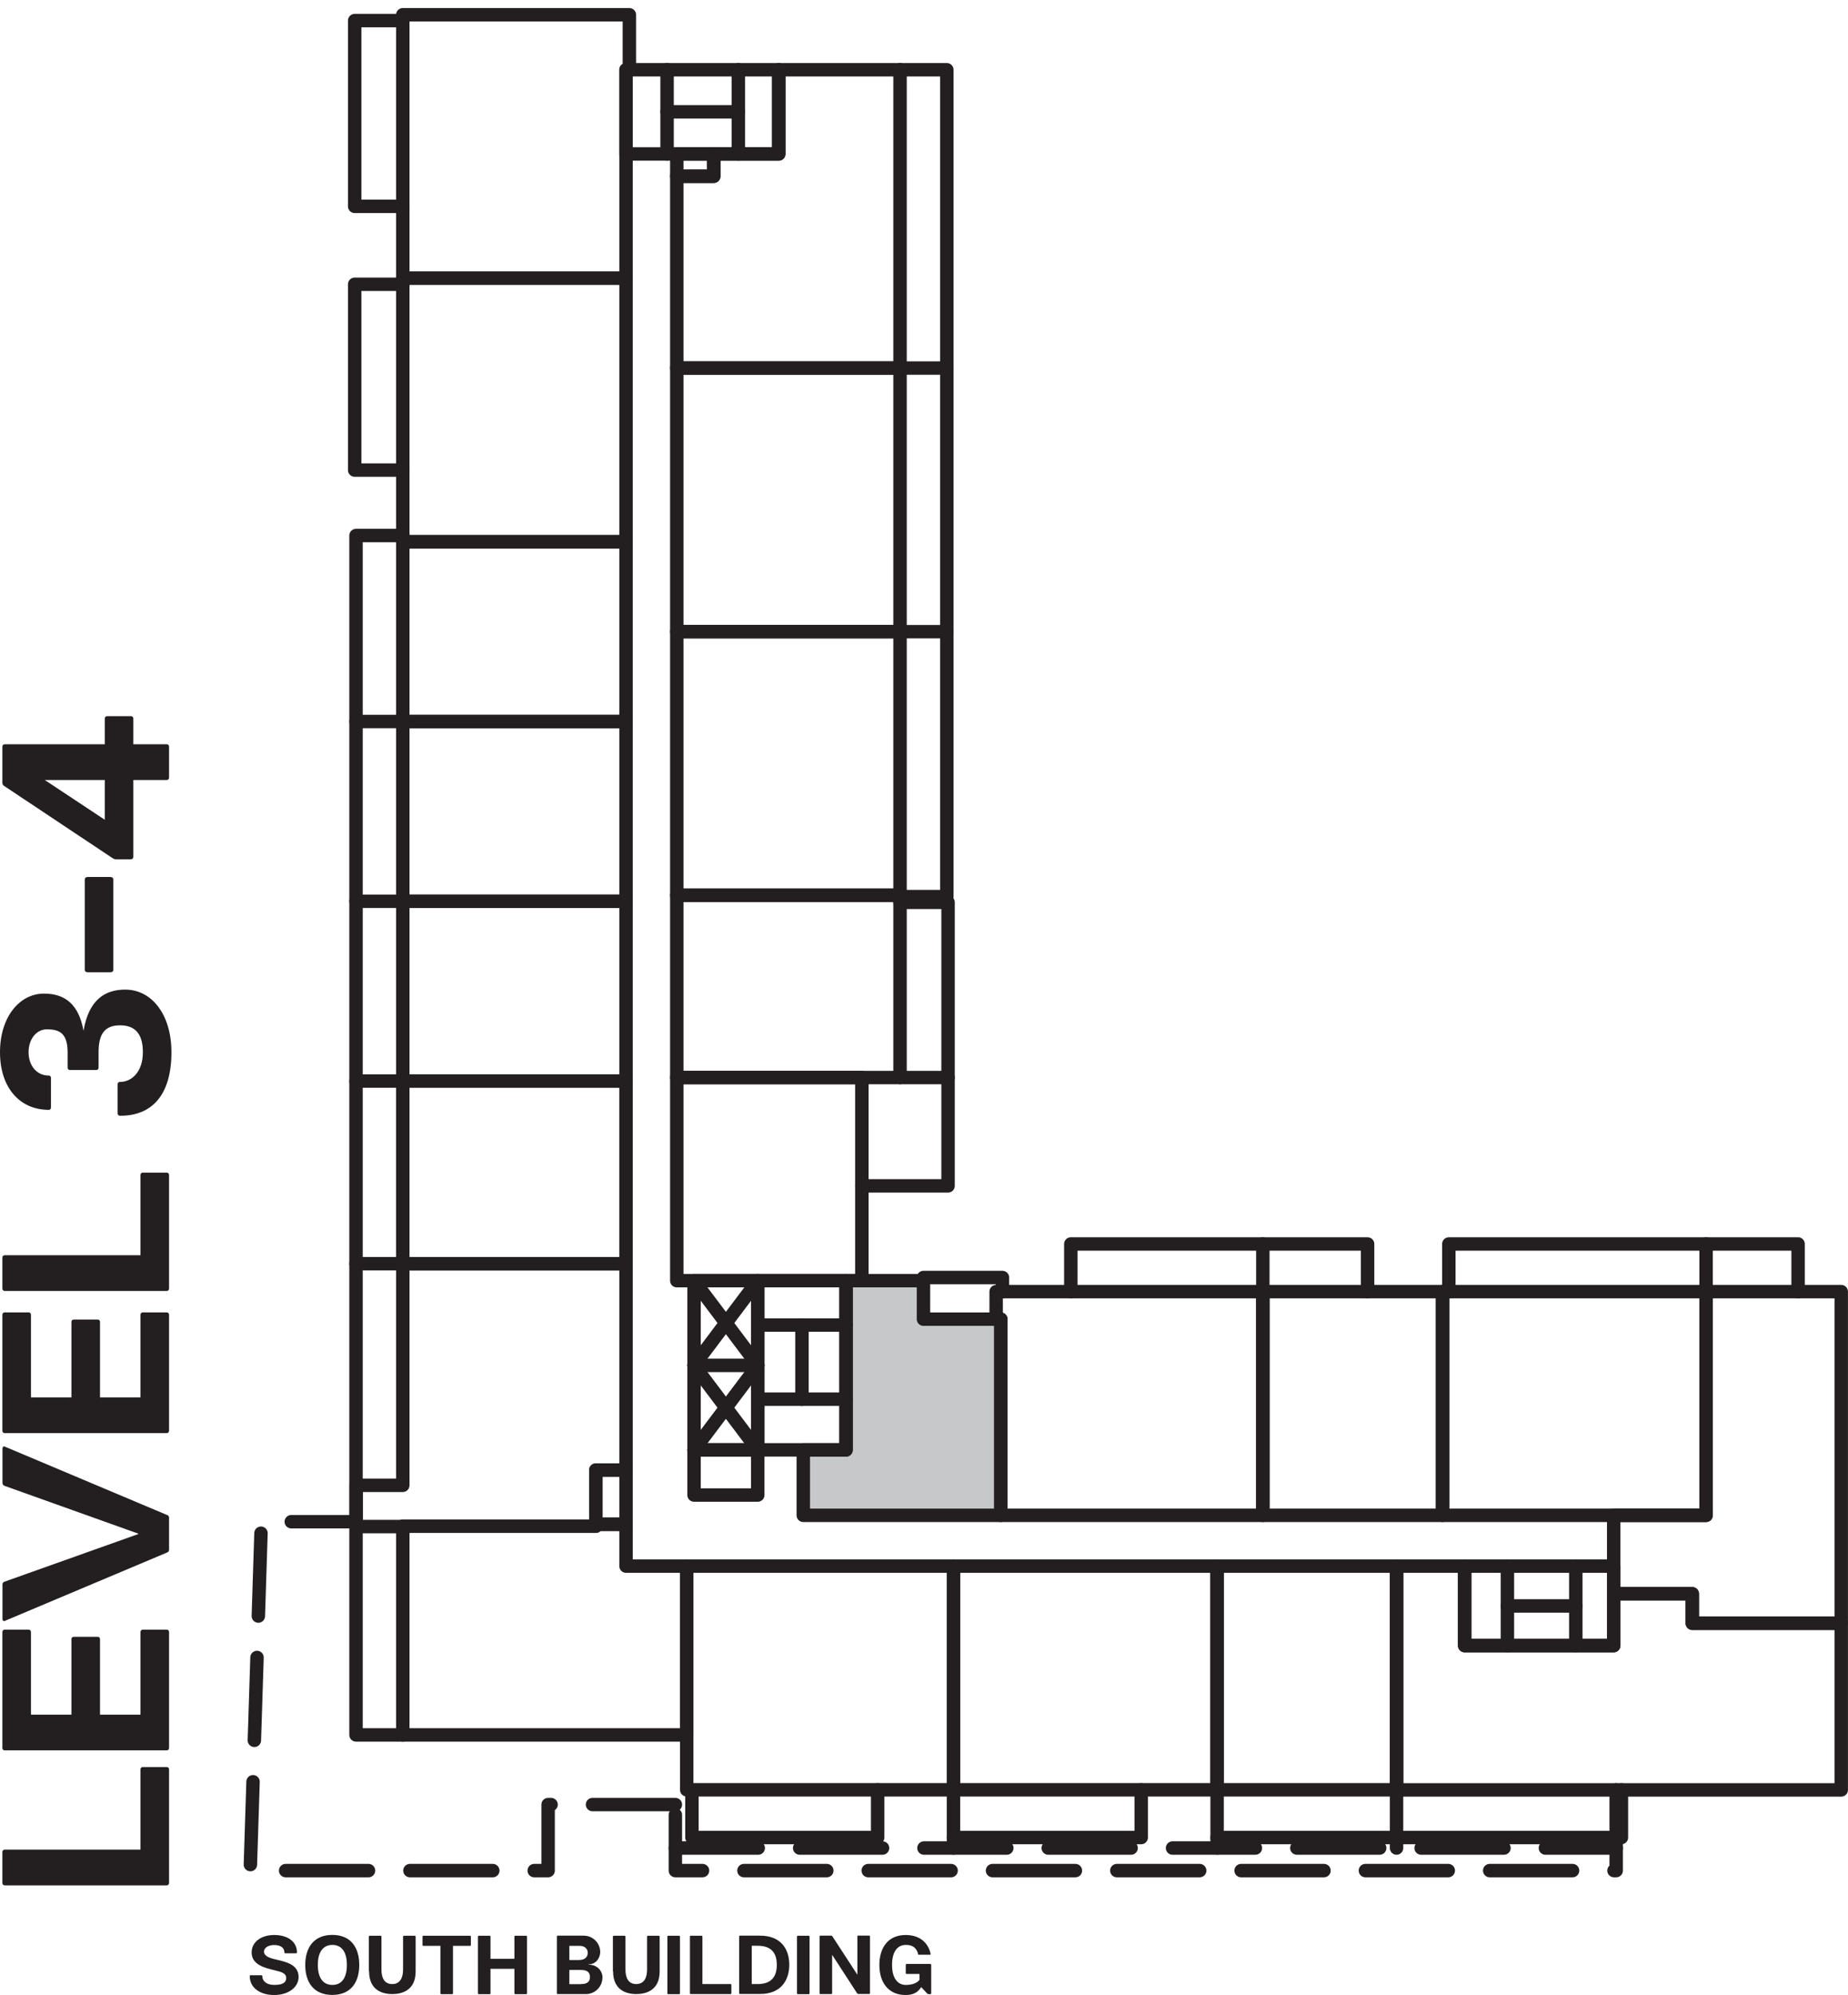 <?xml version="1.0" encoding="UTF-8"?>
<svg xmlns="http://www.w3.org/2000/svg" id="Levels_3-4" data-name="Levels 3-4" width="194.03" height="209.39" viewBox="0 0 194.03 209.39">
  <defs>
    <style>
      .cls-1 {
        fill: #231f20;
      }

      .cls-2 {
        stroke-dasharray: 8.7 4.35;
      }

      .cls-2, .cls-3 {
        stroke: #231f20;
      }

      .cls-2, .cls-3, .cls-4 {
        fill: none;
        stroke-linecap: round;
        stroke-linejoin: round;
        stroke-width: 1.41px;
      }

      .cls-5 {
        fill: #c7c8ca;
        fill-rule: evenodd;
      }

      .cls-4 {
        stroke: #c7c8ca;
      }
    </style>
  </defs>
  <polygon class="cls-5" points="88.83 134.42 96.96 134.42 96.96 138.46 104.59 138.46 105.08 159.05 84.34 159.05 84.34 152.19 88.83 152.19 88.83 134.42"></polygon>
  <g id="LWPOLYLINE">
    <rect class="cls-4" x="42.29" y="113.47" width="23.44" height="19.18"></rect>
  </g>
  <g id="LINE">
    <line class="cls-2" x1="146.63" y1="192.87" x2="146.63" y2="193.97"></line>
  </g>
  <g id="LINE-2" data-name="LINE">
    <line class="cls-2" x1="127.79" y1="192.87" x2="127.79" y2="193.97"></line>
  </g>
  <g id="LINE-3" data-name="LINE">
    <line class="cls-2" x1="100.11" y1="192.87" x2="100.11" y2="193.97"></line>
  </g>
  <g id="LINE-4" data-name="LINE">
    <line class="cls-2" x1="70.91" y1="193.97" x2="169.69" y2="193.97"></line>
  </g>
  <g id="LWPOLYLINE-2" data-name="LWPOLYLINE">
    <polyline class="cls-2" points="70.91 189.41 57.55 189.41 57.55 196.34 26.27 196.34 27.44 159.72 37.38 159.72"></polyline>
  </g>
  <g id="LWPOLYLINE-3" data-name="LWPOLYLINE">
    <polyline class="cls-2" points="169.69 187.87 169.69 196.34 70.91 196.34 70.91 187.87 72.1 187.87"></polyline>
  </g>
  <g id="LINE-5" data-name="LINE">
    <line class="cls-3" x1="72.87" y1="143.31" x2="79.56" y2="152.19"></line>
  </g>
  <g id="LINE-6" data-name="LINE">
    <line class="cls-3" x1="72.87" y1="143.31" x2="79.56" y2="143.31"></line>
  </g>
  <g id="LINE-7" data-name="LINE">
    <line class="cls-3" x1="79.56" y1="134.42" x2="72.87" y2="143.31"></line>
  </g>
  <g id="LINE-8" data-name="LINE">
    <line class="cls-3" x1="79.56" y1="143.31" x2="72.87" y2="134.42"></line>
  </g>
  <g id="LINE-9" data-name="LINE">
    <line class="cls-3" x1="72.87" y1="152.19" x2="79.56" y2="143.31"></line>
  </g>
  <g id="LINE-10" data-name="LINE">
    <line class="cls-3" x1="70.04" y1="11.74" x2="77.52" y2="11.74"></line>
  </g>
  <g id="LINE-11" data-name="LINE">
    <line class="cls-3" x1="70.04" y1="7.32" x2="70.04" y2="16.16"></line>
  </g>
  <g id="LINE-12" data-name="LINE">
    <line class="cls-3" x1="77.52" y1="7.32" x2="77.52" y2="16.16"></line>
  </g>
  <g id="LINE-13" data-name="LINE">
    <line class="cls-3" x1="84.2" y1="146.86" x2="84.2" y2="139.08"></line>
  </g>
  <g id="LINE-14" data-name="LINE">
    <line class="cls-3" x1="88.83" y1="139.08" x2="79.56" y2="139.08"></line>
  </g>
  <g id="LINE-15" data-name="LINE">
    <line class="cls-3" x1="88.83" y1="146.86" x2="79.56" y2="146.86"></line>
  </g>
  <g id="LINE-16" data-name="LINE">
    <line class="cls-3" x1="158.27" y1="168.56" x2="165.45" y2="168.56"></line>
  </g>
  <g id="LINE-17" data-name="LINE">
    <line class="cls-3" x1="158.27" y1="164.38" x2="158.27" y2="172.73"></line>
  </g>
  <g id="LINE-18" data-name="LINE">
    <line class="cls-3" x1="165.45" y1="164.38" x2="165.45" y2="172.73"></line>
  </g>
  <g id="LINE-19" data-name="LINE">
    <line class="cls-3" x1="94.5" y1="38.63" x2="99.41" y2="38.63"></line>
  </g>
  <g id="LINE-20" data-name="LINE">
    <line class="cls-3" x1="94.5" y1="66.3" x2="99.41" y2="66.3"></line>
  </g>
  <g id="LINE-21" data-name="LINE">
    <line class="cls-3" x1="94.5" y1="113.1" x2="99.54" y2="113.1"></line>
  </g>
  <g id="LINE-22" data-name="LINE">
    <line class="cls-3" x1="132.59" y1="135.57" x2="132.59" y2="130.57"></line>
  </g>
  <g id="LINE-23" data-name="LINE">
    <line class="cls-3" x1="179.13" y1="135.57" x2="179.13" y2="130.57"></line>
  </g>
  <g id="LINE-24" data-name="LINE">
    <line class="cls-3" x1="146.63" y1="187.87" x2="146.63" y2="192.87"></line>
  </g>
  <g id="LINE-25" data-name="LINE">
    <line class="cls-3" x1="42.29" y1="132.64" x2="37.38" y2="132.64"></line>
  </g>
  <g id="LINE-26" data-name="LINE">
    <line class="cls-3" x1="42.29" y1="113.47" x2="37.38" y2="113.47"></line>
  </g>
  <g id="LINE-27" data-name="LINE">
    <line class="cls-3" x1="42.29" y1="94.6" x2="37.38" y2="94.6"></line>
  </g>
  <g id="LINE-28" data-name="LINE">
    <line class="cls-3" x1="42.29" y1="75.73" x2="37.38" y2="75.73"></line>
  </g>
  <g id="LWPOLYLINE-4" data-name="LWPOLYLINE">
    <polyline class="cls-3" points="42.29 56.21 37.38 56.21 37.38 182.1 42.29 182.1"></polyline>
  </g>
  <g id="LWPOLYLINE-5" data-name="LWPOLYLINE">
    <polyline class="cls-3" points="42.29 29.84 37.24 29.84 37.24 49.34 42.29 49.34"></polyline>
  </g>
  <g id="LWPOLYLINE-6" data-name="LWPOLYLINE">
    <polyline class="cls-3" points="42.29 2.16 37.24 2.16 37.24 21.66 42.29 21.66"></polyline>
  </g>
  <g id="LWPOLYLINE-7" data-name="LWPOLYLINE">
    <polyline class="cls-3" points="94.5 94.11 99.41 94.11 99.41 7.32 94.5 7.32"></polyline>
  </g>
  <g id="LWPOLYLINE-8" data-name="LWPOLYLINE">
    <polyline class="cls-3" points="90.49 124.47 99.54 124.47 99.54 94.71 94.5 94.71"></polyline>
  </g>
  <g id="LWPOLYLINE-9" data-name="LWPOLYLINE">
    <polyline class="cls-3" points="105.25 135.57 105.25 134.09 96.96 134.09 96.96 134.42"></polyline>
  </g>
  <g id="LWPOLYLINE-10" data-name="LWPOLYLINE">
    <polyline class="cls-3" points="143.59 135.57 143.59 130.57 112.43 130.57 112.43 135.57"></polyline>
  </g>
  <g id="LWPOLYLINE-11" data-name="LWPOLYLINE">
    <polyline class="cls-3" points="188.79 135.57 188.79 130.57 152.12 130.57 152.12 135.57"></polyline>
  </g>
  <g id="LWPOLYLINE-12" data-name="LWPOLYLINE">
    <polyline class="cls-3" points="92.15 187.87 92.15 192.87 72.65 192.87 72.65 187.87"></polyline>
  </g>
  <g id="LWPOLYLINE-13" data-name="LWPOLYLINE">
    <polyline class="cls-3" points="119.82 187.87 119.82 192.87 100.11 192.87 100.11 187.87"></polyline>
  </g>
  <g id="LWPOLYLINE-14" data-name="LWPOLYLINE">
    <polyline class="cls-3" points="170.24 187.87 170.24 192.87 127.79 192.87 127.79 187.87"></polyline>
  </g>
  <g id="LWPOLYLINE-15" data-name="LWPOLYLINE">
    <rect class="cls-3" x="79.56" y="134.42" width="9.27" height="17.76"></rect>
  </g>
  <g id="LWPOLYLINE-16" data-name="LWPOLYLINE">
    <rect class="cls-3" x="65.73" y="7.32" width="16.04" height="8.84"></rect>
  </g>
  <g id="LWPOLYLINE-17" data-name="LWPOLYLINE">
    <rect class="cls-3" x="71.06" y="16.16" width="3.88" height="2.34"></rect>
  </g>
  <g id="LWPOLYLINE-18" data-name="LWPOLYLINE">
    <rect class="cls-3" x="153.78" y="164.38" width="15.65" height="8.34"></rect>
  </g>
  <g id="LWPOLYLINE-19" data-name="LWPOLYLINE">
    <rect class="cls-3" x="72.87" y="134.42" width="6.69" height="17.76"></rect>
  </g>
  <g id="LWPOLYLINE-20" data-name="LWPOLYLINE">
    <rect class="cls-3" x="72.87" y="152.19" width="6.69" height="4.73"></rect>
  </g>
  <g id="LWPOLYLINE-21" data-name="LWPOLYLINE">
    <rect class="cls-3" x="71.06" y="93.97" width="23.44" height="19.13"></rect>
  </g>
  <g id="LWPOLYLINE-22" data-name="LWPOLYLINE">
    <rect class="cls-3" x="71.06" y="66.3" width="23.44" height="27.67"></rect>
  </g>
  <g id="LWPOLYLINE-23" data-name="LWPOLYLINE">
    <rect class="cls-3" x="71.06" y="38.63" width="23.44" height="27.67"></rect>
  </g>
  <g id="LWPOLYLINE-24" data-name="LWPOLYLINE">
    <polygon class="cls-3" points="94.5 7.32 81.76 7.32 81.76 16.16 74.94 16.16 74.94 18.5 71.06 18.5 71.06 38.63 94.5 38.63 94.5 7.32"></polygon>
  </g>
  <g id="LWPOLYLINE-25" data-name="LWPOLYLINE">
    <rect class="cls-3" x="71.06" y="113.1" width="19.43" height="21.32"></rect>
  </g>
  <g id="LWPOLYLINE-26" data-name="LWPOLYLINE">
    <polygon class="cls-3" points="105.08 138.46 104.59 138.46 96.96 138.46 96.96 134.42 88.83 134.42 88.83 152.19 84.34 152.19 84.34 159.05 105.08 159.05 105.08 138.46"></polygon>
  </g>
  <g id="LWPOLYLINE-27" data-name="LWPOLYLINE">
    <polygon class="cls-3" points="132.59 135.57 104.59 135.57 104.59 138.46 105.08 138.46 105.08 159.05 132.59 159.05 132.59 135.57"></polygon>
  </g>
  <g id="LWPOLYLINE-28" data-name="LWPOLYLINE">
    <rect class="cls-3" x="132.59" y="135.57" width="18.87" height="23.48"></rect>
  </g>
  <g id="LWPOLYLINE-29" data-name="LWPOLYLINE">
    <rect class="cls-3" x="151.46" y="135.57" width="27.67" height="23.48"></rect>
  </g>
  <g id="LWPOLYLINE-30" data-name="LWPOLYLINE">
    <polygon class="cls-3" points="193.32 135.57 179.13 135.57 179.13 159.05 169.43 159.05 169.43 167.28 177.68 167.28 177.68 170.38 193.32 170.38 193.32 135.57"></polygon>
  </g>
  <g id="LWPOLYLINE-31" data-name="LWPOLYLINE">
    <polygon class="cls-3" points="193.32 170.38 177.68 170.38 177.68 167.28 169.43 167.28 169.43 172.73 153.78 172.73 153.78 164.38 146.63 164.38 146.63 187.87 193.32 187.87 193.32 170.38"></polygon>
  </g>
  <g id="LWPOLYLINE-32" data-name="LWPOLYLINE">
    <rect class="cls-3" x="72.1" y="164.38" width="28.02" height="23.48"></rect>
  </g>
  <g id="LWPOLYLINE-33" data-name="LWPOLYLINE">
    <rect class="cls-3" x="100.11" y="164.38" width="27.67" height="23.48"></rect>
  </g>
  <g id="LWPOLYLINE-34" data-name="LWPOLYLINE">
    <rect class="cls-3" x="127.79" y="164.38" width="18.85" height="23.48"></rect>
  </g>
  <g id="LWPOLYLINE-35" data-name="LWPOLYLINE">
    <polygon class="cls-3" points="72.1 164.38 65.73 164.38 65.73 159.99 62.56 159.99 62.56 160.19 42.29 160.19 42.29 160.23 42.29 182.1 72.1 182.1 72.1 164.38"></polygon>
  </g>
  <g id="LWPOLYLINE-36" data-name="LWPOLYLINE">
    <rect class="cls-3" x="62.56" y="154.3" width="3.17" height="5.69"></rect>
  </g>
  <g id="LWPOLYLINE-37" data-name="LWPOLYLINE">
    <rect class="cls-3" x="42.29" y="113.47" width="23.44" height="19.18"></rect>
  </g>
  <g id="LWPOLYLINE-38" data-name="LWPOLYLINE">
    <polygon class="cls-3" points="62.56 160.19 62.56 154.3 65.73 154.3 65.73 132.64 42.29 132.64 42.29 155.9 37.4 155.9 37.4 160.23 42.29 160.23 42.29 160.19 62.56 160.19"></polygon>
  </g>
  <g id="LWPOLYLINE-39" data-name="LWPOLYLINE">
    <rect class="cls-3" x="42.29" y="56.87" width="23.44" height="18.87"></rect>
  </g>
  <g id="LWPOLYLINE-40" data-name="LWPOLYLINE">
    <rect class="cls-3" x="42.29" y="75.73" width="23.44" height="18.87"></rect>
  </g>
  <g id="LWPOLYLINE-41" data-name="LWPOLYLINE">
    <rect class="cls-3" x="42.29" y="94.6" width="23.44" height="18.87"></rect>
  </g>
  <g id="LWPOLYLINE-42" data-name="LWPOLYLINE">
    <rect class="cls-3" x="42.29" y="29.19" width="23.44" height="27.67"></rect>
  </g>
  <g id="LWPOLYLINE-43" data-name="LWPOLYLINE">
    <polygon class="cls-3" points="65.73 7.32 66.08 7.32 66.08 1.55 42.29 1.55 42.29 29.19 65.73 29.19 65.73 7.32"></polygon>
  </g>
  <g id="TEXT">
    <g>
      <path class="cls-1" d="M26.22,207.4c0-.05.04-.08.09-.08h1.13c.05,0,.1.03.1.09,0,.52.43.93,1.26.93.99,0,1.25-.32,1.25-.73,0-.5-.53-.65-1.19-.8-1.08-.26-2.44-.59-2.44-1.88,0-1.08.97-1.83,2.38-1.83s2.38.7,2.38,1.83c0,.05-.04.09-.09.09h-1.14c-.05,0-.09-.03-.09-.09,0-.45-.35-.78-1.07-.78-.66,0-1.07.32-1.07.69,0,.48.58.68,1.28.84,1.05.24,2.35.53,2.35,1.83,0,1.08-1.08,1.89-2.56,1.89s-2.57-.76-2.57-1.99Z"></path>
      <path class="cls-1" d="M32.05,206.24c0-1.83.91-3.15,2.84-3.15s2.83,1.31,2.83,3.15-.9,3.15-2.83,3.15-2.84-1.3-2.84-3.15ZM34.9,208.34c.98,0,1.52-.75,1.52-2.1s-.54-2.1-1.52-2.1-1.53.75-1.53,2.1.55,2.1,1.53,2.1Z"></path>
      <path class="cls-1" d="M38.73,206.91v-3.64c0-.05.03-.09.09-.09h1.14c.05,0,.09.04.09.09v3.46c0,.87.31,1.52,1.13,1.52s1.14-.66,1.14-1.52v-3.46c0-.05.04-.09.09-.09h1.14c.05,0,.09.04.09.09v3.66c0,1.96-1.41,2.37-2.45,2.37s-2.44-.4-2.44-2.4Z"></path>
      <path class="cls-1" d="M44.45,203.18h4.9c.05,0,.09.04.09.09v.88c0,.05-.03.09-.09.09h-1.79v4.98c0,.05-.03.09-.09.09h-1.14c-.05,0-.09-.04-.09-.09v-4.98h-1.79c-.05,0-.09-.04-.09-.09v-.88c0-.05.03-.09.09-.09Z"></path>
      <path class="cls-1" d="M50.27,203.18h1.14c.05,0,.09.04.09.09v2.33h2.51v-2.33c0-.05.03-.09.09-.09h1.14c.05,0,.09.04.09.09v5.95c0,.05-.04.09-.09.09h-1.14c-.05,0-.09-.04-.09-.09v-2.57h-2.51v2.57c0,.05-.04.09-.09.09h-1.14c-.05,0-.09-.04-.09-.09v-5.95c0-.05.03-.09.09-.09Z"></path>
      <path class="cls-1" d="M63.25,207.58c0,.95-.78,1.72-1.73,1.72h-2.96c-.05,0-.09-.04-.09-.09v-5.95c0-.05.03-.09.09-.09h2.74c.94,0,1.72.77,1.72,1.72,0,.45-.31,1.29-1.24,1.29v.03c.93,0,1.48.66,1.48,1.36ZM60.86,205.72c.53,0,.85-.31.85-.74s-.31-.74-.85-.74h-1.08v1.49h1.08ZM61,208.25c.63,0,.94-.22.94-.74s-.31-.74-.94-.74h-1.22v1.49h1.22Z"></path>
      <path class="cls-1" d="M64.35,206.91v-3.64c0-.05.03-.09.09-.09h1.14c.05,0,.09.04.09.09v3.46c0,.87.31,1.52,1.13,1.52s1.14-.66,1.14-1.52v-3.46c0-.05.03-.09.09-.09h1.14c.05,0,.09.04.09.09v3.66c0,1.96-1.41,2.37-2.45,2.37s-2.44-.4-2.44-2.4Z"></path>
      <path class="cls-1" d="M70.16,203.18h1.14c.05,0,.09.04.09.09v5.95c0,.05-.03.09-.09.09h-1.14c-.05,0-.09-.04-.09-.09v-5.95c0-.05.04-.09.09-.09Z"></path>
      <path class="cls-1" d="M72.52,203.18h1.14c.05,0,.09.04.09.09v4.98h2.95c.05,0,.09.03.09.09v.87c0,.05-.03.09-.09.09h-4.17c-.05,0-.09-.04-.09-.09v-5.95c0-.05.03-.09.09-.09Z"></path>
      <path class="cls-1" d="M77.61,209.21v-5.95c0-.05.03-.09.09-.09h2.12c2.12,0,3.05,1.36,3.05,3.05s-.93,3.07-3.05,3.07h-2.12c-.05,0-.09-.04-.09-.09ZM79.55,208.25c1.43,0,2.01-.77,2.01-2.02s-.58-2-2.01-2h-.62v4.02h.62Z"></path>
      <path class="cls-1" d="M83.77,203.18h1.14c.05,0,.09.04.09.09v5.95c0,.05-.03.09-.09.09h-1.14c-.05,0-.09-.04-.09-.09v-5.95c0-.05.04-.09.09-.09Z"></path>
      <path class="cls-1" d="M86.05,209.21v-5.95c0-.05.03-.09.09-.09h1.15s.08.03.1.06l2.61,4.01h.02v-3.99c0-.05.04-.09.09-.09h1.14c.05,0,.09.04.09.09v5.95c0,.05-.04.09-.09.09h-1.15s-.08-.03-.1-.06l-2.61-4.02h-.02v4c0,.05-.04.09-.09.09h-1.14c-.05,0-.09-.04-.09-.09Z"></path>
      <path class="cls-1" d="M96.4,205.08c-.21-.72-.66-.94-1.29-.94-.87,0-1.45.69-1.45,2.1s.59,2.1,1.45,2.1c.59,0,1.13-.15,1.43-.53v-.62h-1.35c-.05,0-.09-.03-.09-.09v-.87c0-.05.04-.09.09-.09h2.49c.05,0,.09.04.09.09v2.99c0,.05-.04.09-.09.09h-.17s-.11-.02-.15-.06l-.63-.67h-.02c-.31.51-.8.82-1.62.82-1.85,0-2.76-1.36-2.76-3.15s.89-3.15,2.76-3.15c1.47,0,2.36.8,2.62,1.97,0,.06-.02.1-.08.1h-1.16c-.05,0-.09-.03-.1-.08Z"></path>
    </g>
  </g>
  <g id="TEXT-2" data-name="TEXT">
    <g>
      <path class="cls-1" d="M.25,197.64v-3.25c0-.15.1-.25.25-.25h14.25v-8.42c0-.15.1-.25.25-.25h2.5c.15,0,.25.1.25.25v11.92c0,.15-.1.25-.25.25H.5c-.15,0-.25-.1-.25-.25Z"></path>
      <path class="cls-1" d="M.25,183.47v-12.17c0-.15.1-.25.25-.25h2.5c.15,0,.25.1.25.25v8.67h4.25v-7.92c0-.15.1-.25.25-.25h2.5c.15,0,.25.1.25.25v7.92h4.25v-8.67c0-.15.1-.25.25-.25h2.5c.15,0,.25.1.25.25v12.17c0,.15-.1.25-.25.25H.5c-.15,0-.25-.1-.25-.25Z"></path>
      <path class="cls-1" d="M17.55,162.95l-17.02,7.17c-.17.08-.27-.03-.27-.2v-3.6c0-.12.05-.25.2-.3l14.05-5v-.05l-14.05-5.02c-.12-.05-.2-.17-.2-.3v-3.6c0-.18.1-.28.27-.2l17.02,7.17c.15.05.2.15.2.28v3.37c0,.12-.05.22-.2.27Z"></path>
      <path class="cls-1" d="M.25,150.17v-12.17c0-.15.1-.25.25-.25h2.5c.15,0,.25.1.25.25v8.67h4.25v-7.92c0-.15.1-.25.25-.25h2.5c.15,0,.25.1.25.25v7.92h4.25v-8.67c0-.15.1-.25.25-.25h2.5c.15,0,.25.1.25.25v12.17c0,.15-.1.25-.25.25H.5c-.15,0-.25-.1-.25-.25Z"></path>
      <path class="cls-1" d="M.25,135.25v-3.25c0-.15.1-.25.25-.25h14.25v-8.42c0-.15.1-.25.25-.25h2.5c.15,0,.25.1.25.25v11.92c0,.15-.1.25-.25.25H.5c-.15,0-.25-.1-.25-.25Z"></path>
      <path class="cls-1" d="M13.15,103.87c2.77,0,4.85,2.6,4.85,6.57,0,4.52-2.07,6.67-5.35,6.67h-.05c-.15,0-.25-.1-.25-.25v-3.05c0-.15.07-.25.25-.25,1.23,0,2.4-1.05,2.4-3.12,0-1.92-.8-2.82-2.4-2.82s-2.25.9-2.25,2.82v1.62c0,.15-.1.25-.25.25h-2.75c-.15,0-.25-.1-.25-.25v-1.62c0-2.12-1-2.4-2.2-2.4-1.05,0-1.9,1-1.9,2.4s.85,2.45,2.1,2.45c.17,0,.25.1.25.25v3.1c0,.15-.08.25-.23.25-3.07,0-5.12-2.35-5.12-6.05s2.05-6.15,4.62-6.15c2.2,0,3.65,1.12,4.15,3.9.55-3.25,2.25-4.32,4.37-4.32Z"></path>
      <path class="cls-1" d="M8.9,101.8v-9.5c0-.15.12-.25.3-.25h2.4c.17,0,.3.1.3.25v9.5c0,.15-.12.25-.3.25h-2.4c-.17,0-.3-.1-.3-.25Z"></path>
      <path class="cls-1" d="M13.75,90.2h-1.57c-.1,0-.23-.05-.32-.1L.4,82.47c-.1-.08-.15-.18-.15-.3v-3.8c0-.15.1-.25.25-.25h10.5v-2.7c0-.15.1-.25.25-.25h2.5c.15,0,.25.1.25.25v2.7h3.5c.15,0,.25.1.25.25v3.25c0,.15-.1.25-.25.25h-3.5v8.07c0,.15-.1.25-.25.25ZM11,81.87h-6.3l6.3,4.17v-4.17Z"></path>
    </g>
  </g>
</svg>
